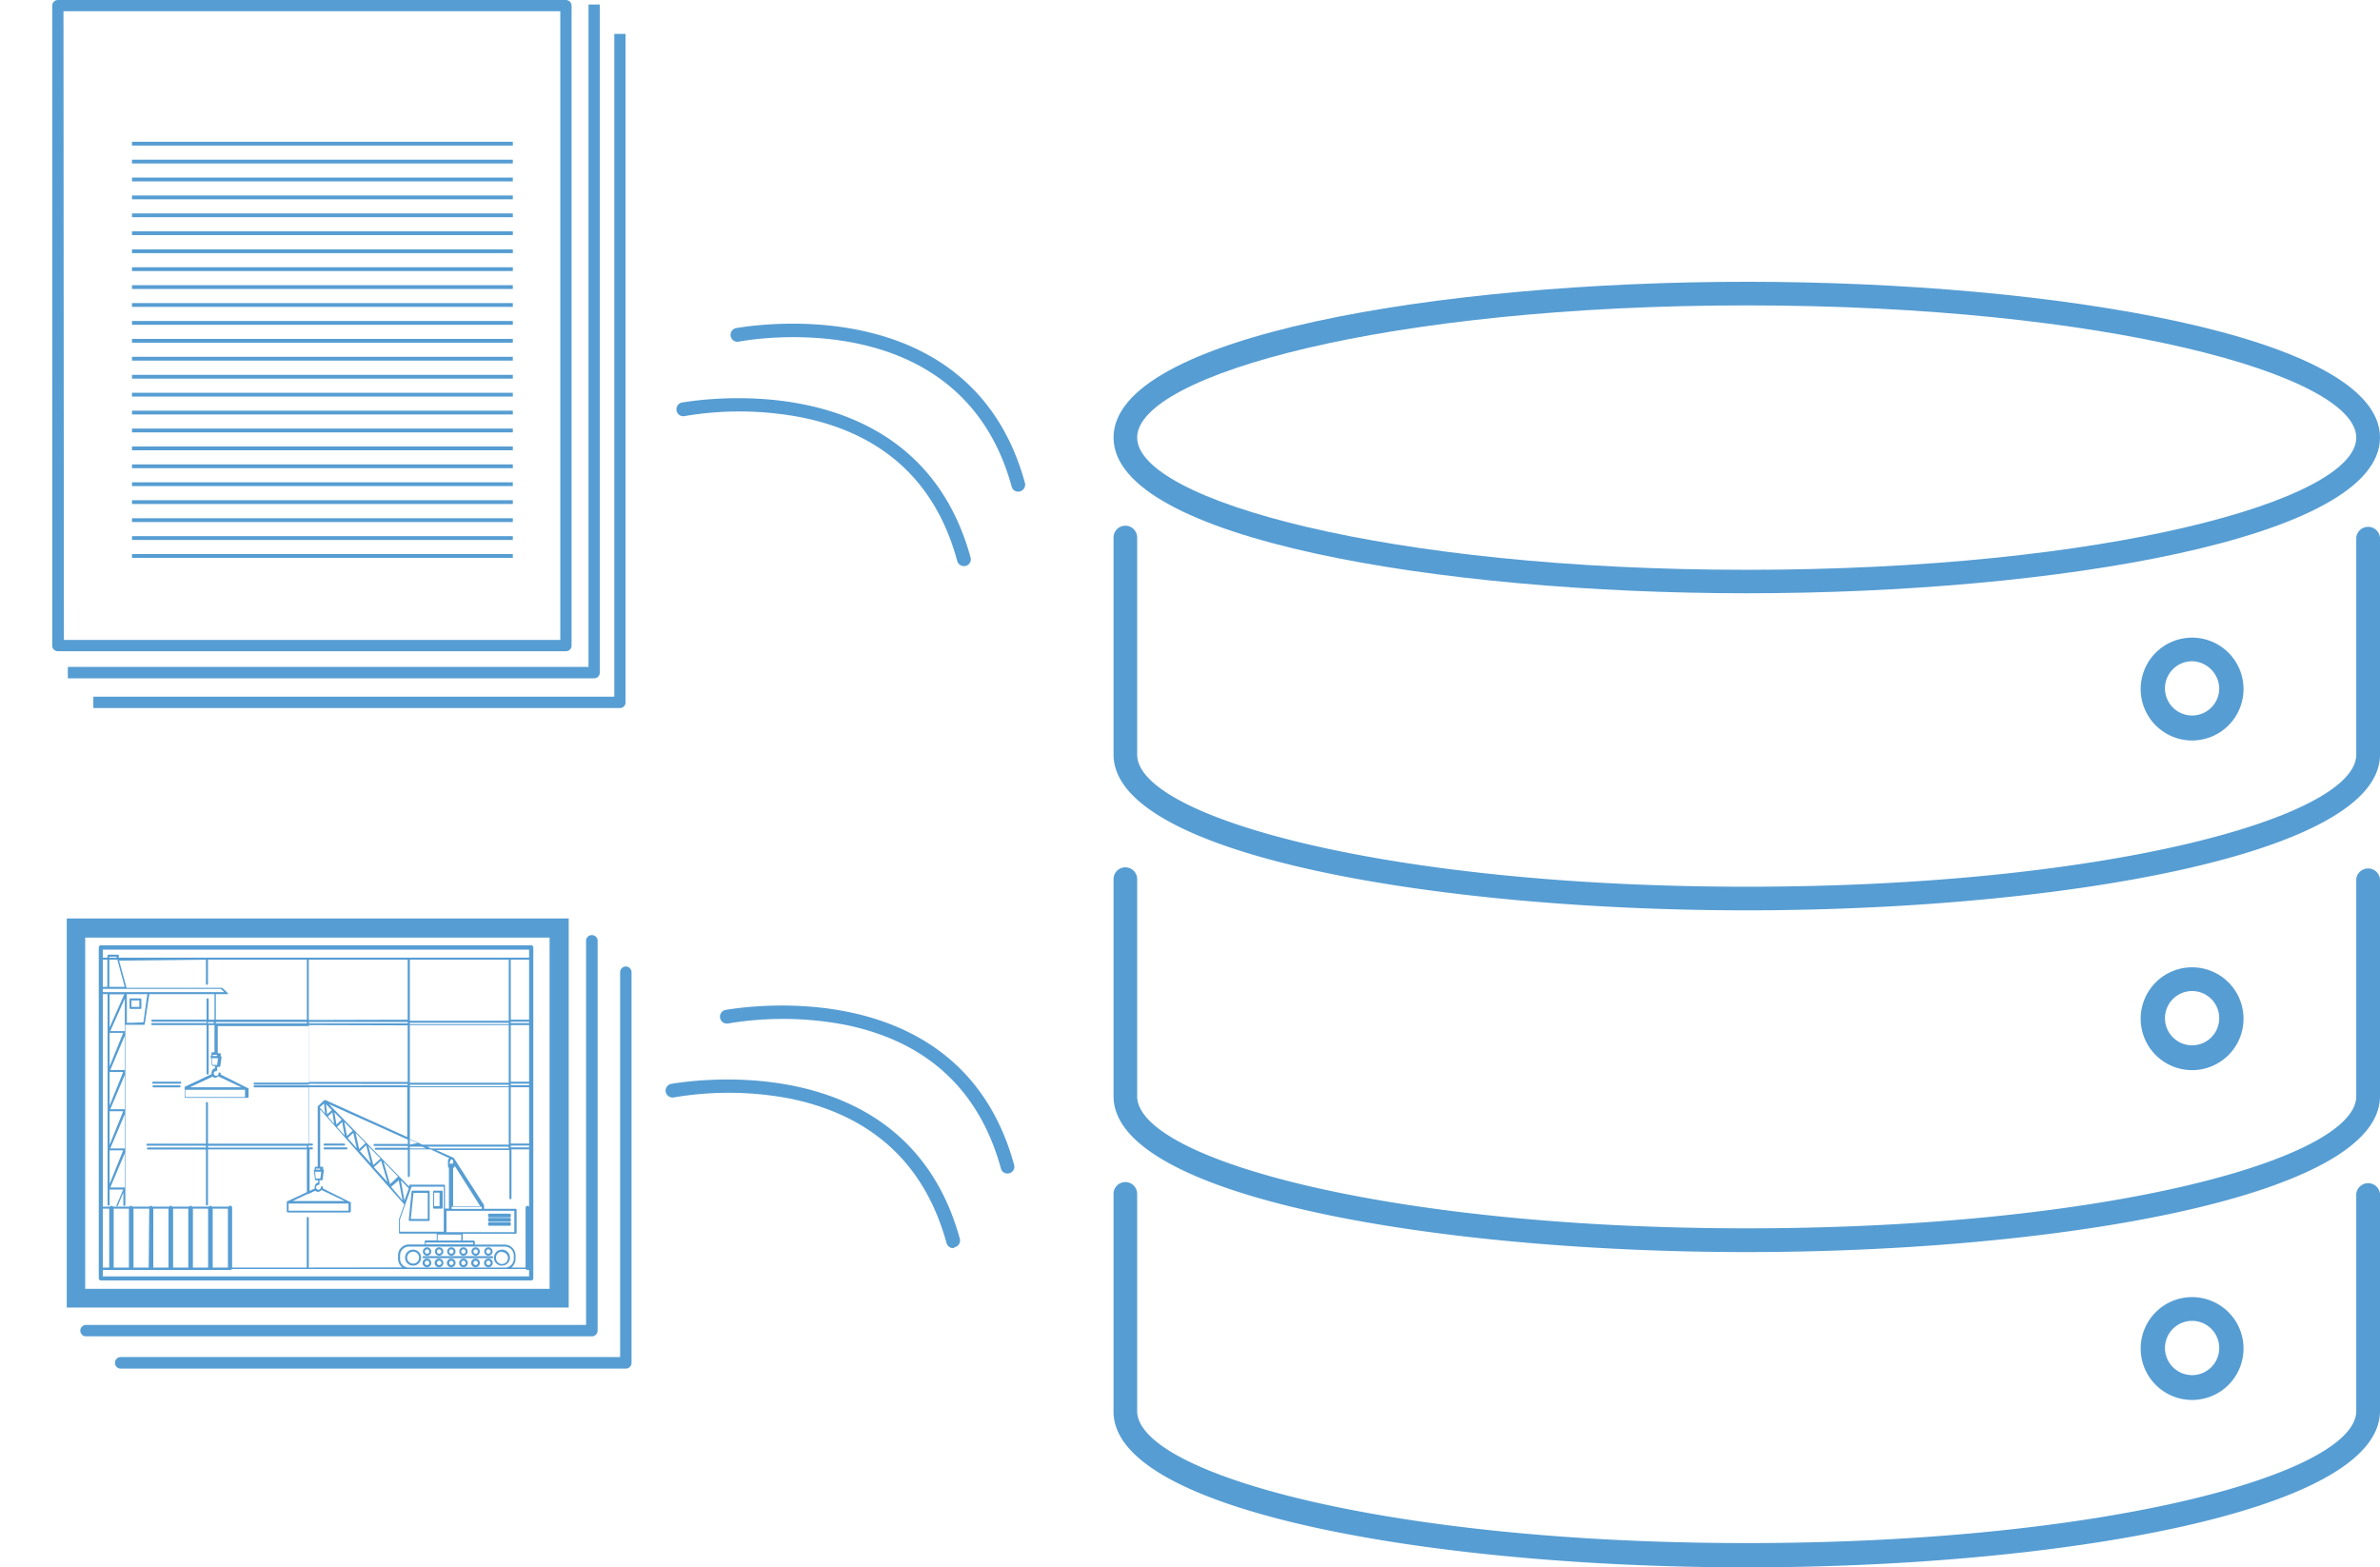 <?xml version="1.0" encoding="UTF-8"?> <svg xmlns="http://www.w3.org/2000/svg" xmlns:xlink="http://www.w3.org/1999/xlink" viewBox="0 0 175.43 115.53"><defs><style>.cls-1{fill:none;}.cls-2{fill:#569dd3;}.cls-3{clip-path:url(#clip-path);}</style><clipPath id="clip-path"><rect class="cls-1" x="11.1" y="66.17" width="24.4" height="31.73" transform="translate(105.33 58.74) rotate(90)"></rect></clipPath></defs><title>アセット 13</title><g id="レイヤー_2" data-name="レイヤー 2"><g id="レイヤー_1-2" data-name="レイヤー 1"><path class="cls-2" d="M161.58,54.58a3.79,3.79,0,1,1,3.79-3.79A3.79,3.79,0,0,1,161.58,54.58Zm0-5.84a2,2,0,1,0,2,2A2.05,2.05,0,0,0,161.58,48.74Z"></path><path class="cls-2" d="M161.58,78.88a3.79,3.79,0,1,1,3.79-3.79A3.79,3.79,0,0,1,161.58,78.88Zm0-5.83a2,2,0,1,0,2,2A2,2,0,0,0,161.58,73.05Z"></path><path class="cls-2" d="M161.58,103.19a3.79,3.79,0,1,1,3.79-3.79A3.79,3.79,0,0,1,161.58,103.19Zm0-5.83a2,2,0,1,0,2,2A2,2,0,0,0,161.58,97.36Z"></path><path class="cls-2" d="M128.75,43.73c-22.62,0-46.67-4-46.67-11.48s24-11.48,46.67-11.48,46.68,4,46.68,11.48S151.38,43.73,128.75,43.73Zm0-21.22c-26.48,0-44.93,5.14-44.93,9.74S102.27,42,128.75,42s44.93-5.13,44.93-9.74S155.23,22.51,128.75,22.51Z"></path><path class="cls-2" d="M128.75,115.53c-22.62,0-46.67-4-46.67-11.48V88a.87.87,0,0,1,1.74,0v16c0,4.61,18.45,9.74,44.93,9.74s44.93-5.13,44.93-9.74V88a.88.88,0,0,1,1.75,0v16C175.43,111.51,151.38,115.53,128.75,115.53Z"></path><path class="cls-2" d="M128.75,92.29c-22.62,0-46.67-4-46.67-11.49v-16a.87.87,0,0,1,1.74,0v16c0,4.61,18.45,9.74,44.93,9.74s44.93-5.13,44.93-9.74v-16a.88.88,0,0,1,1.75,0v16C175.43,88.26,151.38,92.29,128.75,92.29Z"></path><path class="cls-2" d="M128.75,67.1c-22.62,0-46.67-4-46.67-11.48v-16a.87.87,0,0,1,1.74,0v16c0,4.61,18.45,9.74,44.93,9.74s44.93-5.13,44.93-9.74v-16a.88.88,0,0,1,1.75,0v16C175.43,63.08,151.38,67.1,128.75,67.1Z"></path><path class="cls-2" d="M43.79,50H5v-.84H43.38V.33h.83V49.6A.42.42,0,0,1,43.79,50Z"></path><path class="cls-2" d="M45.7,52.19H6.88v-.84h38.4V2.5h.83V51.77A.41.41,0,0,1,45.7,52.19Z"></path><path class="cls-2" d="M41.71,48H4.27a.41.41,0,0,1-.42-.41V.42A.42.42,0,0,1,4.27,0H41.71a.42.42,0,0,1,.42.42v47.2A.41.41,0,0,1,41.71,48Zm-37-.83H41.3V.83H4.68Z"></path><path class="cls-2" d="M40.51,69.11V95H6.28V69.11H40.51m1.41-1.41h-37V96.38H41.92V67.7Z"></path><path class="cls-2" d="M43.62,98.5H6.34a.42.42,0,1,1,0-.84H43.2V69.29a.43.43,0,0,1,.85,0V98.08A.42.42,0,0,1,43.62,98.5Z"></path><path class="cls-2" d="M46.13,100.88H8.84a.43.43,0,0,1,0-.85H45.71V71.67a.42.42,0,0,1,.42-.43.42.42,0,0,1,.42.43v28.79A.42.42,0,0,1,46.13,100.88Z"></path><path class="cls-2" d="M39.16,94.38H7.43a.15.15,0,0,1-.15-.15V69.83a.15.15,0,0,1,.15-.15H39.16a.15.15,0,0,1,.15.15v24.4A.15.15,0,0,1,39.16,94.38Zm-31.58-.3H39V70H7.58Z"></path><g class="cls-3"><path class="cls-2" d="M32,89.09h.56a.07.07,0,0,0,.07-.07V87.83a.07.07,0,0,0-.07-.07H32a.07.07,0,0,0-.07.07V89A.07.07,0,0,0,32,89.09ZM32,87.91h.4v1H32Z"></path><path class="cls-2" d="M30.2,90h1.4a.07.07,0,0,0,.07-.07V87.83a.07.07,0,0,0-.07-.07H30.41s-.07,0-.07.06l-.21,2.08s0,0,0,.06Zm.28-2.07h1.05v1.92H30.28Z"></path><rect class="cls-2" x="35.98" y="89.46" width="1.67" height="0.27" rx="0.07"></rect><rect class="cls-2" x="35.98" y="89.77" width="1.67" height="0.27" rx="0.07"></rect><rect class="cls-2" x="35.98" y="90.08" width="1.67" height="0.27" rx="0.07"></rect><path class="cls-2" d="M37,93.29a.59.59,0,1,0-.59-.59A.58.58,0,0,0,37,93.29Zm0-1a.44.44,0,1,1-.44.44A.44.44,0,0,1,37,92.26Z"></path><path class="cls-2" d="M31.48,92.77a.32.32,0,1,0,.31.32A.31.31,0,0,0,31.48,92.77Zm0,.48a.17.17,0,0,1-.17-.16.18.18,0,0,1,.17-.17.17.17,0,0,1,.16.17A.16.16,0,0,1,31.48,93.25Z"></path><path class="cls-2" d="M31.48,92.56a.31.31,0,1,0-.31-.31A.31.31,0,0,0,31.48,92.56Zm0-.47a.16.16,0,0,1,0,.32.16.16,0,1,1,0-.32Z"></path><path class="cls-2" d="M32.37,92.77a.32.32,0,1,0,.31.32A.31.31,0,0,0,32.37,92.77Zm0,.48a.16.16,0,0,1-.16-.16.17.17,0,0,1,.16-.17.18.18,0,0,1,.17.17A.17.17,0,0,1,32.37,93.25Z"></path><path class="cls-2" d="M32.37,92.56a.31.31,0,1,0-.31-.31A.31.31,0,0,0,32.37,92.56Zm0-.47a.16.16,0,1,1,0,.32.16.16,0,0,1,0-.32Z"></path><path class="cls-2" d="M33.27,92.77a.32.32,0,1,0,.31.32A.31.31,0,0,0,33.27,92.77Zm0,.48a.16.16,0,0,1-.16-.16.16.16,0,1,1,.32,0A.16.16,0,0,1,33.27,93.25Z"></path><path class="cls-2" d="M33.27,92.56a.31.31,0,1,0-.31-.31A.31.31,0,0,0,33.27,92.56Zm0-.47a.16.16,0,1,1-.16.16A.16.16,0,0,1,33.27,92.09Z"></path><path class="cls-2" d="M34.16,92.77a.32.32,0,1,0,.32.32A.31.31,0,0,0,34.16,92.77Zm0,.48a.16.16,0,0,1-.16-.16.17.17,0,0,1,.16-.17.18.18,0,0,1,.17.17A.17.17,0,0,1,34.16,93.25Z"></path><path class="cls-2" d="M34.16,92.56a.31.31,0,1,0-.31-.31A.31.31,0,0,0,34.16,92.56Zm0-.47a.16.16,0,1,1,0,.32.16.16,0,0,1,0-.32Z"></path><path class="cls-2" d="M35.06,92.77a.32.32,0,1,0,.31.32A.31.31,0,0,0,35.06,92.77Zm0,.48a.16.16,0,0,1-.16-.16.16.16,0,1,1,.32,0A.16.16,0,0,1,35.06,93.25Z"></path><path class="cls-2" d="M35.06,92.56a.31.31,0,1,0-.31-.31A.31.31,0,0,0,35.06,92.56Zm0-.47a.16.16,0,1,1-.16.16A.16.16,0,0,1,35.06,92.09Z"></path><path class="cls-2" d="M36,92.77a.32.32,0,1,0,.32.32A.31.31,0,0,0,36,92.77Zm0,.48a.16.16,0,0,1-.16-.16.17.17,0,0,1,.16-.17.18.18,0,0,1,.17.17A.17.17,0,0,1,36,93.25Z"></path><path class="cls-2" d="M36,92.56a.31.31,0,1,0-.31-.31A.31.31,0,0,0,36,92.56Zm0-.47a.16.16,0,1,1,0,.32.16.16,0,0,1,0-.32Z"></path><path class="cls-2" d="M29.86,92.7a.58.58,0,0,0,.59.59.59.59,0,0,0,0-1.18A.58.58,0,0,0,29.86,92.7Zm.59-.44a.44.44,0,0,1,0,.88.44.44,0,0,1,0-.88Z"></path><path class="cls-2" d="M31.22,92.74h5.05a.07.07,0,0,0,.08-.07.08.08,0,0,0-.08-.08H31.22a.09.09,0,0,0-.08.08A.08.08,0,0,0,31.22,92.74Z"></path><path class="cls-2" d="M25.53,84.57h-1.6a.08.08,0,0,0-.08.08.07.07,0,0,0,.08.07h1.6a.08.08,0,0,0,.08-.07A.09.09,0,0,0,25.53,84.57Z"></path><path class="cls-2" d="M13.24,80H11.31a.08.08,0,0,0-.07.08.07.07,0,0,0,.07.07h1.93a.07.07,0,0,0,.07-.07A.08.08,0,0,0,13.24,80Z"></path><path class="cls-2" d="M23.93,84.44h1.43a.08.08,0,0,0,.08-.07.09.09,0,0,0-.08-.08H23.93a.08.08,0,0,0-.08.08A.07.07,0,0,0,23.93,84.44Z"></path><path class="cls-2" d="M11.29,79.88h2a.08.08,0,0,0,.07-.08.07.07,0,0,0-.07-.07h-2a.07.07,0,0,0-.07.07A.08.08,0,0,0,11.29,79.88Z"></path><path class="cls-2" d="M10.35,73.59H9.62a.07.07,0,0,0-.07.07v.63a.07.07,0,0,0,.07.08h.73a.07.07,0,0,0,.07-.08v-.63A.07.07,0,0,0,10.35,73.59Zm-.08.63H9.69v-.48h.58Z"></path><path class="cls-2" d="M53.64,89a.16.16,0,0,0-.15-.12.14.14,0,0,0-.11.06H52.14a.12.12,0,0,0-.11-.06.14.14,0,0,0-.11.06H50.69a.16.16,0,0,0-.12-.06.14.14,0,0,0-.11.06H49.23a.15.15,0,0,0-.11-.06.14.14,0,0,0-.12.06H47.77a.15.15,0,0,0-.11-.06.16.16,0,0,0-.12.06H46.31a.15.15,0,0,0-.11-.06.16.16,0,0,0-.12.06H44.86a.15.15,0,0,0-.11-.06.14.14,0,0,0-.12.06H43.4a.15.15,0,0,0-.11-.06.16.16,0,0,0-.12.06H41.94a.15.15,0,0,0-.11-.06.16.16,0,0,0-.12.06H40.48a.15.15,0,0,0-.11-.06.16.16,0,0,0-.12.06H39a.15.15,0,0,0-.11-.06.16.16,0,0,0-.15.12v4.43H37.7A.82.82,0,0,0,38,92.8v-.26a.8.8,0,0,0-.8-.8H35v-.22a.09.09,0,0,0-.08-.08h-.81v-.5H38a.08.08,0,0,0,.08-.07v-1.7A.08.08,0,0,0,38,89.1H35.68v-.28s0,0,0,0L33.5,85.43s0,0,0,0l-.05-.08,0,0-1.3-.58h5.4v3.55a.09.09,0,0,0,.08.08.08.08,0,0,0,.07-.08V84.72h8.88a.07.07,0,0,0,.07-.07.08.08,0,0,0-.07-.08H37.65v-.13h8.88a.07.07,0,0,0,.07-.07.08.08,0,0,0-.07-.08H37.65V80.14h8.88a.07.07,0,0,0,.07-.07.08.08,0,0,0-.07-.08H37.65v-.11h8.88a.08.08,0,0,0,.07-.08.07.07,0,0,0-.07-.07H37.65V75.56h8.88a.07.07,0,0,0,.07-.08.07.07,0,0,0-.07-.07H37.65v-.1h8.88a.07.07,0,0,0,.07-.08.07.07,0,0,0-.07-.07H37.65V70.74h8.88a.07.07,0,0,0,.07-.07.08.08,0,0,0-.07-.08H8.76l0-.16a.08.08,0,0,0-.08-.06H8a.09.09,0,0,0-.08.08v.14H.22V66.33a.07.07,0,0,0-.07-.07.07.07,0,0,0-.07.07V89a.05.05,0,0,0,0,0v4.4a.07.07,0,0,0-.06.07.09.09,0,0,0,.06.07v0a.07.07,0,0,0,.07.07H17a.07.07,0,0,0,.07-.07v0H30l.17,0h7.08l.17,0h1.37v0a.07.07,0,0,0,.07.07H53.56a.08.08,0,0,0,.08-.07ZM37.87,92.54v.26a.65.65,0,0,1-.56.63H30.05a.64.64,0,0,1-.56-.63v-.26a.65.65,0,0,1,.65-.65h7.08A.65.65,0,0,1,37.87,92.54Zm-3-.82h-3.5v-.13h3.5ZM23.28,86.87l-.06-.5h.46l-.07.5Zm.31-.65H23.3v-.08h.29Zm-.17-4.67,0,0a.07.07,0,0,0,0,.06V86h-.14a.08.08,0,0,0-.08.07v.16h0a.09.09,0,0,0-.06,0,.07.07,0,0,0,0,.06l.08.65a.09.09,0,0,0,.08.06h.15v.16a.34.34,0,0,0-.25.32.27.27,0,0,0,0,.12l-.38.18V84.72H23a.07.07,0,0,0,.07-.07.08.08,0,0,0-.07-.08h-.27v-.13H23a.07.07,0,0,0,.07-.07.08.08,0,0,0-.07-.08h-.27V80.14h7.29v3.67L24,81.09H23.9Zm.27,6.16,1.72.82H21.57L22.69,88h0a.06.06,0,0,0,.06,0l.49-.23a.3.3,0,0,0,.21.08A.32.32,0,0,0,23.69,87.71Zm-2.42,1h4.42v.53H21.27Zm1.35-4.12H15.33v-.13h7.29Zm-6.71-9.26h6.71v.1H15.91Zm-.15.1h-.43v-.1h.43Zm7-.1h7.29v.1H22.77Zm0-.15V70.74h7.29v4.42Zm7.29.4v4.17H22.77V75.56Zm0,4.32V80H22.77v-.11Zm-.24,8.59L29.55,87l.58.6Zm-5.93-7.15.08.74-.4-.45Zm.15.05.43.43-.35.32Zm.47.6.13.85-.47-.54Zm.15,0,.53.54-.38.36Zm.57.71.18,1-.56-.63Zm.16,0,.62.64-.43.39Zm.66.8.26,1.14-.67-.75Zm.17,0,.73.76-.47.44Zm.78.92.34,1.33-.8-.9Zm.17.07.89.91-.53.48Zm.93,1.06.47,1.58-1-1.1Zm.18.08,1.07,1.1-.59.55ZM29.39,87l.28,1.48-.84-1Zm.95.47h2.37v3.32H29.48v-.91ZM34,91v.44H32.26c0-.23,0-.36,0-.44Zm3.91-.18h-5V89.25h5Zm-4.72-5.26a.1.1,0,0,1,.1-.09.11.11,0,0,1,.11.09l0,.21h-.27Zm0,.37h0Zm.24.15A.07.07,0,0,0,33.5,86v-.09s0,0,0,0a.08.08,0,0,0,0,0l1.9,3h-2V86.05Zm-.14,2.87h.05s0,0,0,0h2.17v.16H33.29Zm-.17-3.58a.27.27,0,0,0-.1.17l0,.29s0,0,0,.06,0,0,0,0V86a.07.07,0,0,0,.07.07h0v2.8a.08.08,0,0,0,0,0v.21h-.29V87.4a.08.08,0,0,0-.07-.08h-2.5a.08.08,0,0,0-.07.05l0,.1-5.91-6.08L30.06,84v.32H27.61a.09.09,0,0,0-.08.08.08.08,0,0,0,.08.07h2.45v.13H27.7a.09.09,0,0,0-.08.08.08.08,0,0,0,.08.07h2.36v1.93a.08.08,0,0,0,.08.08.08.08,0,0,0,.07-.08V84.72h1.53Zm-2.91-1V84l.57.25Zm.9.15.29.13H30.21v-.13Zm6.39.13H31.77l-.29-.13h6Zm0-.28H31.14l-.93-.41V80.14H37.5Zm0-4.3H30.21v-.11H37.5Zm0-.26H30.21V75.56H37.5Zm0-4.32H30.21v-.1H37.5Zm0-.25H30.21V70.74H37.5ZM15.18,70.74v1.77a.07.07,0,0,0,.07.08.08.08,0,0,0,.08-.08V70.74h7.29v4.42H15.91V73.28h.81a.08.08,0,0,0,.07,0,.06.06,0,0,0,0-.08l-.41-.39-.05,0h-7l-.55-2ZM9.72,75.39H9.35V73.28h1.51s0,0,0,0l-.29,2.07ZM9.2,87.53H8.13L9.2,85ZM9.2,76H8.13l1.07-2.4ZM8.08,81.91h1l-1,2.47Zm0-2.89h1l-1,2.47Zm0-2.89h1l-1,2.47Zm0-.4V73.29H9.16Zm0,9.06h1l-1,2.47Zm1.12-.14H8.13L9.2,82.12Zm0-2.89H8.13L9.2,79.23Zm0-2.89H8.13L9.2,76.34ZM5.88,73.13v-.24h10.4l.25.24Zm2.18-2.39h.59l.54,2H8.06Zm0-.22h.53l0,.07H8.06ZM16.8,93.43H15.68V89.09H16.8Zm-1.46,0H14.22V89.09h1.12Zm-1.46,0H12.76V89.09h1.12Zm-1.46,0H11.3V89.09h1.12Zm-1.46,0H9.84V89.09H11Zm-1.46,0H8.38V89.09H9.5Zm-1.45,0H6.93V89.09H8.05Zm-1.46,0H5.47V89.09H6.59Zm-1.46,0H4V89.09H5.13Zm-1.45,0H2.55V89.09H3.68Zm-1.46,0H1.09V89.09H2.22Zm-1.46,0H.22V89.09H.76Zm22,0V89.78a.08.08,0,0,0-.08-.08.08.08,0,0,0-.07.08v3.65H17.11V89a.14.14,0,0,0-.26-.06H15.62a.15.15,0,0,0-.11-.06.16.16,0,0,0-.12.06H14.16a.15.15,0,0,0-.11-.06.16.16,0,0,0-.12.06H12.7a.15.15,0,0,0-.11-.06.16.16,0,0,0-.12.06H11.24a.15.15,0,0,0-.11-.06.16.16,0,0,0-.12.06H9.78a.15.15,0,0,0-.11-.06.16.16,0,0,0-.12.06H8.33a.15.15,0,0,0-.11-.06.16.16,0,0,0-.12.06H6.87a.15.15,0,0,0-.11-.06.16.16,0,0,0-.12.06H5.41a.14.14,0,0,0-.11-.06.16.16,0,0,0-.12.06H4a.14.14,0,0,0-.11-.06.12.12,0,0,0-.11.06H2.49a.14.14,0,0,0-.11-.06.12.12,0,0,0-.11.06H1a.13.13,0,0,0-.22,0H.22V84.72H7a.08.08,0,0,0,.08-.07A.09.09,0,0,0,7,84.57H.22v-.13H7a.08.08,0,0,0,.08-.07A.09.09,0,0,0,7,84.29H.22V80.14h6.7A.07.07,0,0,0,7,80.07.08.08,0,0,0,6.92,80H.22v-.11H6.93A.08.08,0,0,0,7,79.8a.07.07,0,0,0-.07-.07H.22V75.56H6.93A.07.07,0,0,0,7,75.48a.07.07,0,0,0-.07-.07H.22v-.1H6.86a.07.07,0,0,0,.08-.08.07.07,0,0,0-.08-.07H.22V70.74H7.91v2H5.81a.07.07,0,0,0-.08.08v.38a.08.08,0,0,0,.08.08H7.93V88.8a.08.08,0,0,0,.08.07.07.07,0,0,0,.07-.07V87.68h1l-.48,1.14a.08.08,0,0,0,0,.09h0a.08.08,0,0,0,.07,0l.42-1v.91a.07.07,0,0,0,.07.07.08.08,0,0,0,.08-.07V75.54H10.6a.07.07,0,0,0,.07-.06L11,73.34a.07.07,0,0,0,0-.06h4.81v1.88h-.43v-1.5a.09.09,0,0,0-.08-.08.08.08,0,0,0-.07.08v1.5h-4a.08.08,0,0,0-.08.07.08.08,0,0,0,.08.08h4v.1h-4a.08.08,0,0,0-.08.07.08.08,0,0,0,.08.08h4v3.57a.08.08,0,0,0,.07.08.09.09,0,0,0,.08-.08V75.56h.43v2h-.15a.07.07,0,0,0-.07.08v.16h0l-.06,0a.14.14,0,0,0,0,.06l.09.65a.08.08,0,0,0,.08.06h.15v.17a.32.32,0,0,0-.25.31.37.37,0,0,0,0,.12l-1.92.91h0a.08.08,0,0,0-.07.08v.69a.07.07,0,0,0,.07.07h4.57a.07.07,0,0,0,.07-.07V80.2h0a.06.06,0,0,0-.06,0h0l-2-1a.19.19,0,0,0,0-.08.07.07,0,0,0-.07-.07.07.07,0,0,0-.08.07.18.18,0,0,1-.18.18.18.18,0,0,1-.17-.18.18.18,0,0,1,.17-.17.08.08,0,0,0,.08-.08v-.23h.15a.08.08,0,0,0,.08-.06l.09-.65a.14.14,0,0,0,0-.06l-.06,0h0v-.16a.07.07,0,0,0-.07-.08h-.15v-2h6.71v4.17h-4a.07.07,0,0,0-.07.07.08.08,0,0,0,.07.08h4V80h-4a.08.08,0,0,0-.07.08.07.07,0,0,0,.07.07h4v4.15H15.33v-3a.08.08,0,0,0-.08-.07.07.07,0,0,0-.07.07v3H10.87a.09.09,0,0,0-.08.08.08.08,0,0,0,.08.07h4.31v.13H10.9a.08.08,0,0,0-.07.08.07.07,0,0,0,.07.07h4.28v4.06a.07.07,0,0,0,.07.07.08.08,0,0,0,.08-.07V84.72h7.29v3.15l-1.4.66h0a.07.07,0,0,0-.08.07v.69a.08.08,0,0,0,.08.08h4.56a.09.09,0,0,0,.08-.08V88.6h0v0a.07.07,0,0,0-.06,0h0l-2-1s0,0,0-.08a.08.08,0,0,0-.07-.08.09.09,0,0,0-.08.08.17.17,0,0,1-.17.17.17.17,0,0,1-.18-.17.18.18,0,0,1,.18-.18.07.07,0,0,0,.07-.07V87h.16s.07,0,.07-.06l.09-.65a.07.07,0,0,0,0-.06.05.05,0,0,0-.05,0h0v-.16a.07.07,0,0,0-.07-.07h-.15V81.78l6.2,7-.39,1.08v1a.07.07,0,0,0,.07.07h2.71v.5h-.82a.08.08,0,0,0-.07.08h0v.22H30.14a.8.8,0,0,0-.8.8v.26a.81.81,0,0,0,.31.63Zm-7.1-14.94L15.6,78h.47l-.07.5Zm.31-.65h-.29v-.09H16Zm.1,1.49,1.72.81H14l1.67-.78a.28.28,0,0,0,.2.08A.36.36,0,0,0,16.08,79.33Zm-2.42,1h4.41v.53H13.66ZM46,89.09v4.34H44.91V89.09Zm-1.45,0v4.34H43.46V89.09Zm-1.46,0v4.34H42V89.09Zm-1.46,0v4.34H40.54V89.09Zm-1.46,0v4.34H39.08V89.09Zm7.29,4.44h-.9s0,0,0,0a.07.07,0,0,0-.07-.07h-.16V89.09h1.12Zm1.46,0H47.82V89.09H49Zm1.46,0H49.28V89.09h1.13Zm1.46,0H50.74V89.09h1.13Zm1.46,0H52.2V89.09h1.13Z"></path></g><path class="cls-2" d="M75.06,36.24a.49.49,0,0,1-.49-.37C70.77,22,54.63,25.15,54.47,25.18a.51.51,0,1,1-.2-1c.17,0,17.23-3.33,21.28,11.42a.52.52,0,0,1-.36.62Z"></path><path class="cls-2" d="M71.05,41.73a.52.52,0,0,1-.49-.37C69,35.57,65.14,32,59.15,30.78a24.16,24.16,0,0,0-8.69-.11.5.5,0,0,1-.59-.4.51.51,0,0,1,.39-.6c.17,0,17.23-3.32,21.28,11.42a.5.5,0,0,1-.35.62Z"></path><path class="cls-2" d="M74.26,86.5a.49.49,0,0,1-.48-.37c-1.59-5.78-5.43-9.34-11.42-10.58a24.45,24.45,0,0,0-8.69-.11.51.51,0,0,1-.2-1c.18,0,17.24-3.33,21.28,11.42a.5.5,0,0,1-.35.62Z"></path><path class="cls-2" d="M70.26,92a.51.51,0,0,1-.49-.37C68.18,85.83,64.34,82.27,58.35,81a24.11,24.11,0,0,0-8.68-.11.52.52,0,0,1-.6-.4.52.52,0,0,1,.4-.6c.17,0,17.23-3.32,21.28,11.42a.51.51,0,0,1-.36.62Z"></path><rect class="cls-2" x="9.73" y="10.45" width="28.07" height="0.28"></rect><rect class="cls-2" x="9.73" y="11.77" width="28.07" height="0.28"></rect><rect class="cls-2" x="9.73" y="13.09" width="28.07" height="0.28"></rect><rect class="cls-2" x="9.73" y="14.41" width="28.07" height="0.28"></rect><rect class="cls-2" x="9.73" y="15.73" width="28.07" height="0.28"></rect><rect class="cls-2" x="9.73" y="17.05" width="28.07" height="0.28"></rect><rect class="cls-2" x="9.73" y="18.38" width="28.07" height="0.28"></rect><rect class="cls-2" x="9.73" y="19.7" width="28.07" height="0.28"></rect><rect class="cls-2" x="9.73" y="21.02" width="28.07" height="0.28"></rect><rect class="cls-2" x="9.73" y="22.34" width="28.07" height="0.28"></rect><rect class="cls-2" x="9.73" y="23.66" width="28.07" height="0.28"></rect><rect class="cls-2" x="9.73" y="24.98" width="28.07" height="0.28"></rect><rect class="cls-2" x="9.73" y="26.3" width="28.07" height="0.28"></rect><rect class="cls-2" x="9.73" y="27.63" width="28.07" height="0.28"></rect><rect class="cls-2" x="9.73" y="28.95" width="28.07" height="0.28"></rect><rect class="cls-2" x="9.73" y="30.27" width="28.07" height="0.28"></rect><rect class="cls-2" x="9.73" y="31.59" width="28.07" height="0.28"></rect><rect class="cls-2" x="9.73" y="32.91" width="28.07" height="0.28"></rect><rect class="cls-2" x="9.73" y="34.23" width="28.07" height="0.28"></rect><rect class="cls-2" x="9.73" y="35.55" width="28.07" height="0.28"></rect><rect class="cls-2" x="9.73" y="36.87" width="28.07" height="0.28"></rect><rect class="cls-2" x="9.73" y="38.2" width="28.07" height="0.28"></rect><rect class="cls-2" x="9.73" y="39.52" width="28.07" height="0.28"></rect><rect class="cls-2" x="9.73" y="40.84" width="28.07" height="0.28"></rect></g></g></svg> 